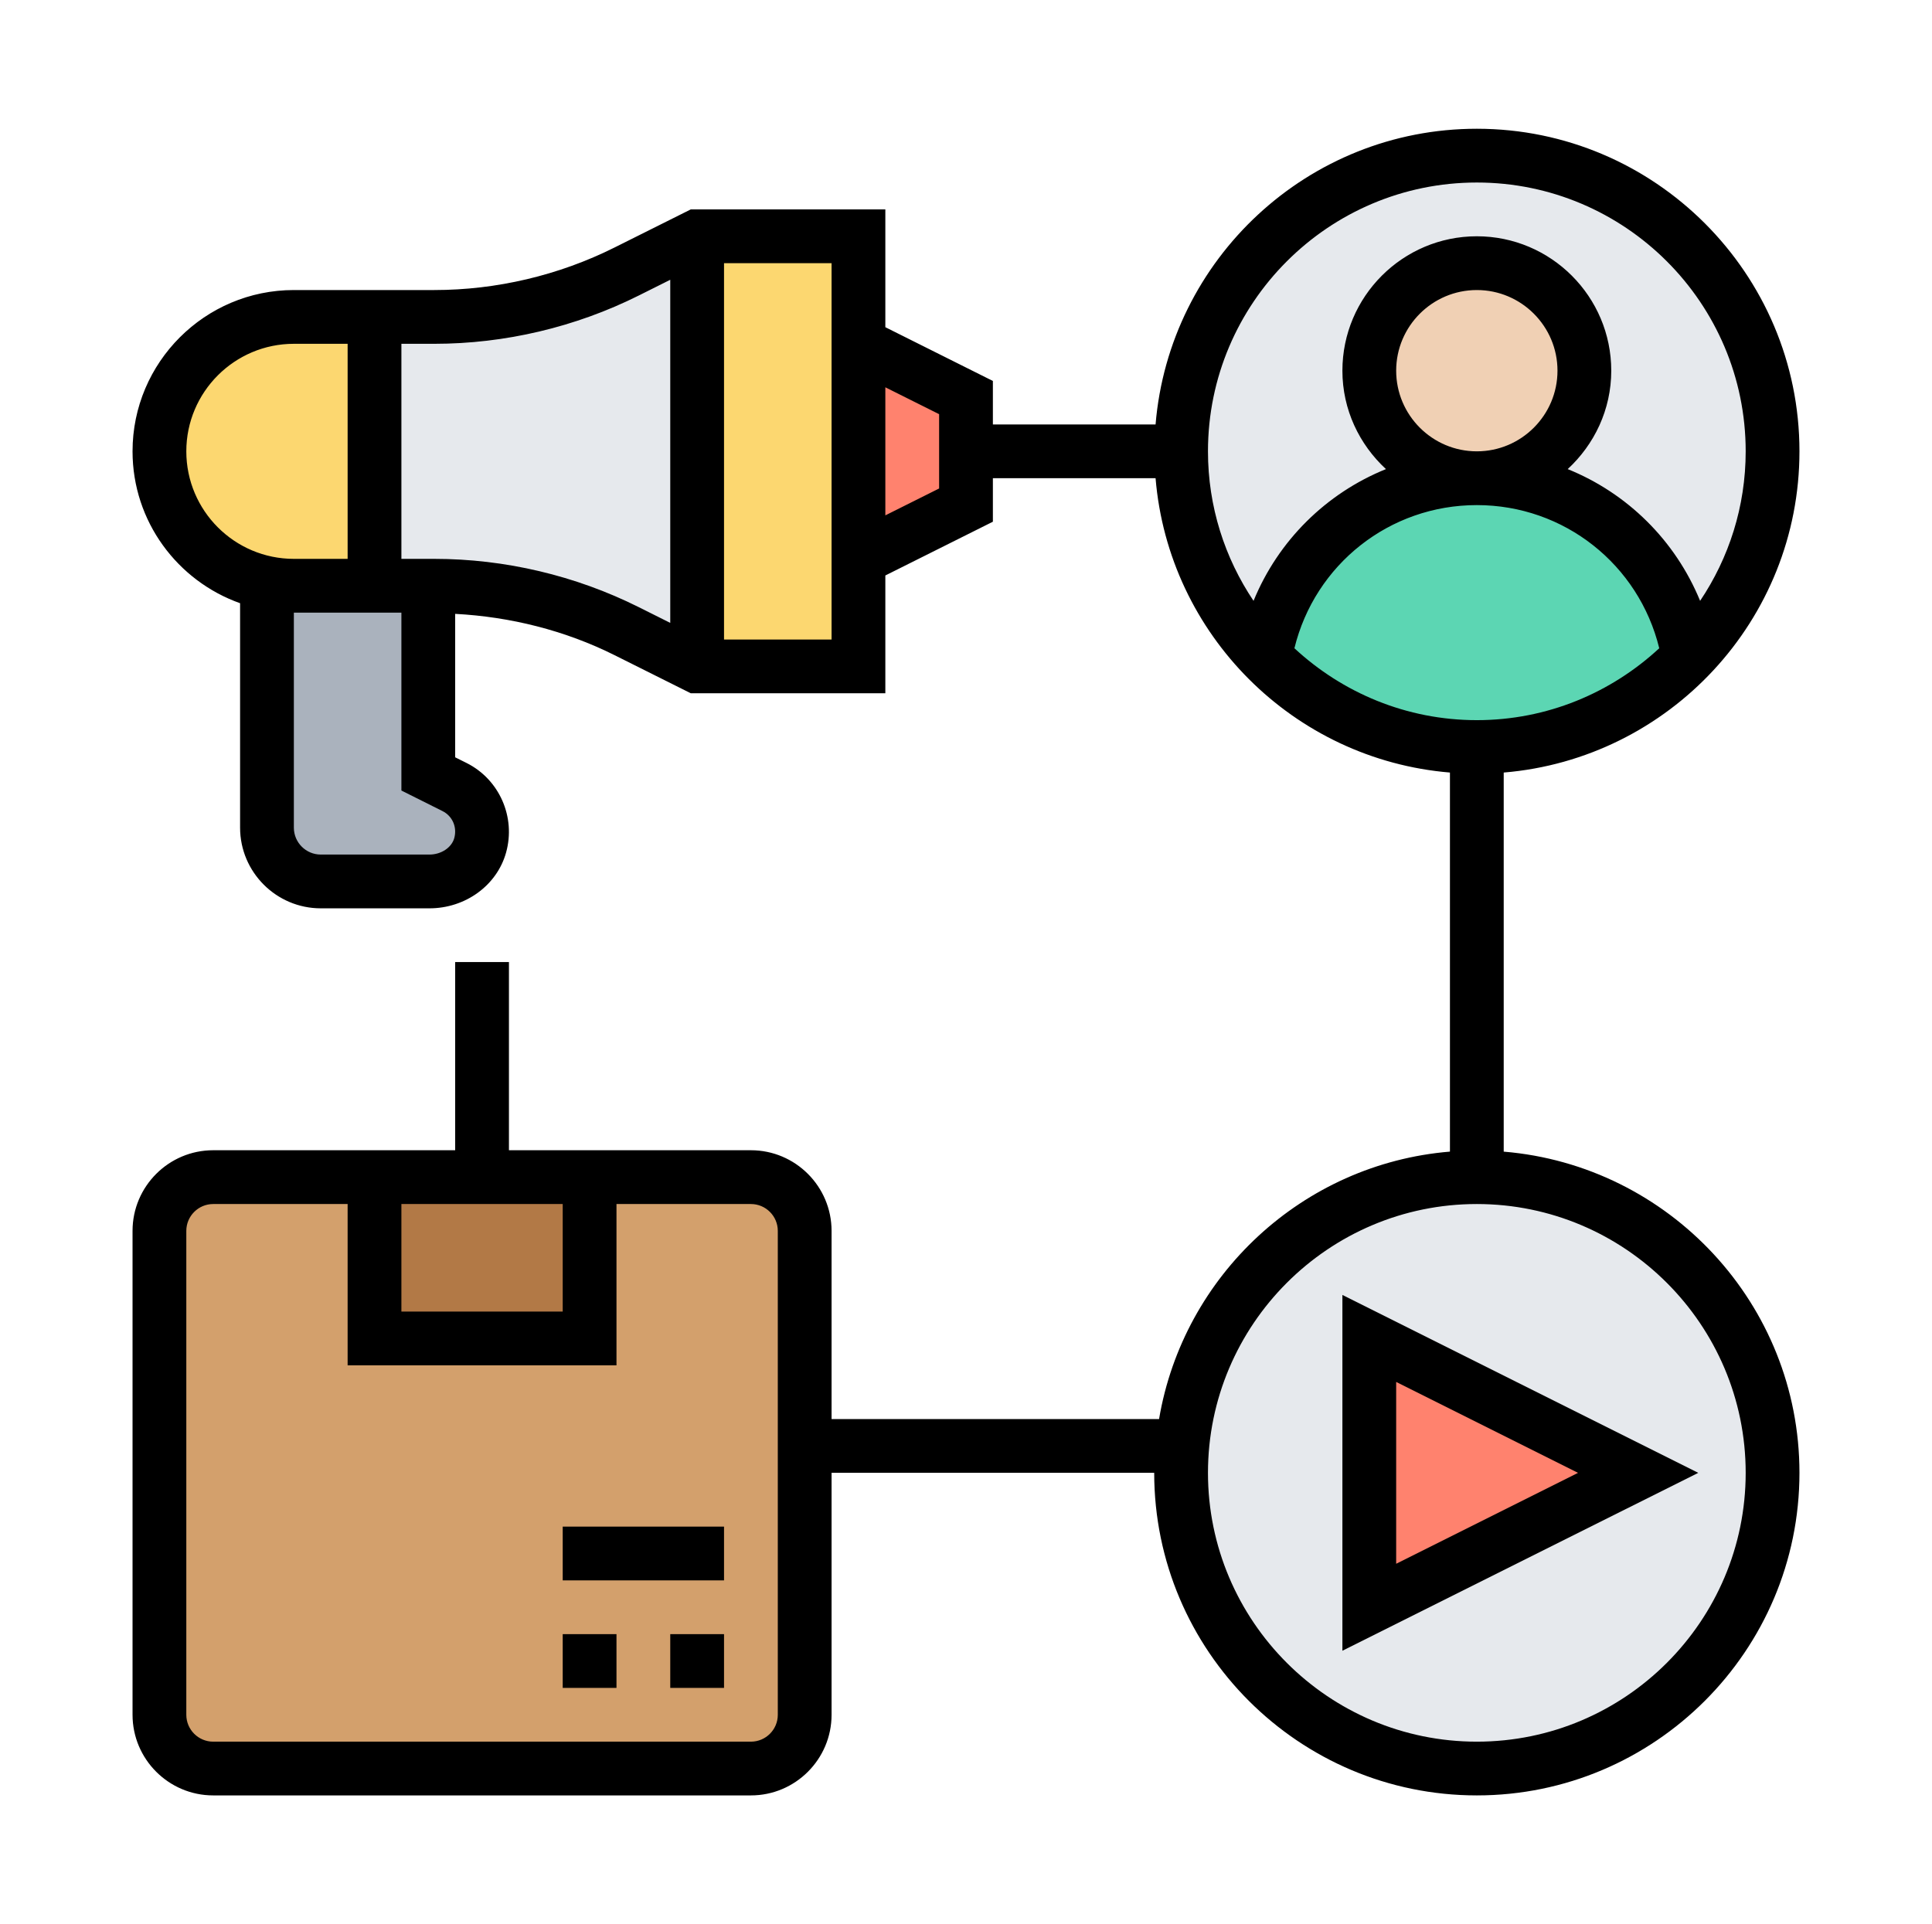 <svg width="512" height="510" viewBox="0 0 512 510" fill="none" xmlns="http://www.w3.org/2000/svg">
<path d="M113.5 156.889V205.125L120.482 208.616C125.969 211.395 129.033 217.736 127.251 224.078C125.613 229.92 119.841 233.625 113.785 233.625H85C77.162 233.625 70.75 227.213 70.75 219.375V155.321L70.821 154.538C73.101 155.036 75.453 155.25 77.875 155.25H99.25H113.5V156.889Z" fill="#AAB2BD"/>
<path d="M184.75 62.625V176.625L166.082 167.291C150.265 159.383 132.809 155.25 115.068 155.25H113.5H99.25V84H115.068C132.809 84 150.265 79.868 166.082 71.959L184.75 62.625Z" fill="#E6E9ED"/>
<path d="M256 119.625V133.875L227.5 148.125V91.125L256 105.375V119.625Z" fill="#FF826E"/>
<path d="M227.5 148.125V176.625H184.75V62.625H227.5V91.125V148.125Z" fill="#FCD770"/>
<path d="M99.25 84V155.25H77.875C75.453 155.25 73.101 155.036 70.821 154.537C63.839 153.184 57.569 149.693 52.653 144.848C46.24 138.364 42.25 129.457 42.25 119.625C42.25 99.96 58.21 84 77.875 84H99.25Z" fill="#FCD770"/>
<path d="M199 312H56.5C48.663 312 42.25 318.412 42.25 326.25V454.5C42.25 462.338 48.663 468.75 56.5 468.75H199C206.838 468.75 213.25 462.338 213.25 454.5V326.25C213.25 318.412 206.838 312 199 312Z" fill="#D3A06C"/>
<path d="M156.25 312V354.75H99.25V312H127.75H156.25Z" fill="#B27946"/>
<path d="M391.375 312C434.695 312 469.75 347.055 469.75 390.375C469.75 433.695 434.695 468.75 391.375 468.75C348.055 468.75 313 433.695 313 390.375C313 347.055 348.055 312 391.375 312Z" fill="#E6E9ED"/>
<path d="M391.375 41.25C434.695 41.25 469.75 76.305 469.75 119.625C469.75 162.945 434.695 198 391.375 198C348.055 198 313 162.945 313 119.625C313 76.305 348.055 41.25 391.375 41.25Z" fill="#E6E9ED"/>
<path d="M447.52 174.274C433.341 188.951 413.462 198 391.375 198C369.287 198 349.409 188.951 335.23 174.274C339.79 147.27 363.16 126.75 391.375 126.75C419.59 126.75 442.96 147.27 447.52 174.274Z" fill="#5CD6B3"/>
<path d="M391.375 126.75C407.115 126.75 419.875 113.99 419.875 98.25C419.875 82.51 407.115 69.75 391.375 69.75C375.635 69.75 362.875 82.51 362.875 98.25C362.875 113.99 375.635 126.75 391.375 126.75Z" fill="#F0D0B4"/>
<path d="M434.125 390.375L362.875 426V354.75L434.125 390.375Z" fill="#FF826E"/>
<path d="M398.5 305.238V204.762C442.312 201.121 476.875 164.37 476.875 119.625C476.875 72.479 438.521 34.125 391.375 34.125C346.637 34.125 309.879 68.681 306.238 112.5H263.125V100.972L234.625 86.722V55.5H183.068L162.883 65.589C148.127 72.971 131.597 76.875 115.089 76.875H77.875C54.298 76.875 35.125 96.048 35.125 119.625C35.125 138.2 47.045 153.996 63.625 159.881V219.361C63.625 231.153 73.222 240.75 85.014 240.75H113.806C123.347 240.75 131.704 234.665 134.12 225.951C136.735 216.554 132.331 206.571 123.639 202.225L120.625 200.722V162.703C135.267 163.472 149.78 167.106 162.883 173.661L183.068 183.75H234.625V152.528L263.125 138.278V126.75H306.238C309.687 168.21 342.79 201.32 384.25 204.762V305.231C345.198 308.473 313.591 338.042 307.165 376.118H220.375V326.243C220.375 314.458 210.785 304.868 199 304.868H134.875V254.993H120.625V304.868H56.5C44.715 304.868 35.125 314.458 35.125 326.243V454.493C35.125 466.278 44.715 475.868 56.5 475.868H199C210.785 475.868 220.375 466.278 220.375 454.493V390.368H305.875C305.875 437.514 344.229 475.868 391.375 475.868C438.521 475.868 476.875 437.514 476.875 390.368C476.875 345.63 442.312 308.879 398.5 305.238ZM49.375 119.625C49.375 103.907 62.157 91.125 77.875 91.125H92.125V148.125H77.875C62.157 148.125 49.375 135.343 49.375 119.625ZM120.383 222.14C119.684 224.662 116.913 226.5 113.799 226.5H85.014C81.081 226.5 77.875 223.301 77.875 219.361V162.375H106.375V209.528L117.255 214.972C119.905 216.29 121.188 219.24 120.383 222.14ZM115.089 148.125H106.375V91.125H115.089C133.799 91.125 152.531 86.7 169.26 78.336L177.625 74.153V165.097L169.26 160.914C152.531 152.55 133.799 148.125 115.089 148.125ZM220.375 169.5H191.875V69.75H220.375V169.5ZM248.875 129.472L234.625 136.597V102.653L248.875 109.778V129.472ZM106.375 319.125H149.125V347.625H106.375V319.125ZM206.125 454.5C206.125 458.433 202.926 461.625 199 461.625H56.5C52.574 461.625 49.375 458.433 49.375 454.5V326.25C49.375 322.317 52.574 319.125 56.5 319.125H92.125V361.875H163.375V319.125H199C202.926 319.125 206.125 322.317 206.125 326.25V454.5ZM370 98.25C370 86.465 379.59 76.875 391.375 76.875C403.16 76.875 412.75 86.465 412.75 98.25C412.75 110.035 403.16 119.625 391.375 119.625C379.59 119.625 370 110.035 370 98.25ZM391.375 190.875C372.708 190.875 355.75 183.6 343.032 171.816C348.454 149.628 368.212 133.875 391.375 133.875C414.538 133.875 434.296 149.628 439.718 171.816C427 183.6 410.042 190.875 391.375 190.875ZM391.375 48.375C430.662 48.375 462.625 80.338 462.625 119.625C462.625 134.281 458.165 147.918 450.548 159.254C443.965 143.223 431.254 130.719 415.458 124.335C422.504 117.822 427 108.581 427 98.25C427 78.606 411.019 62.625 391.375 62.625C371.731 62.625 355.75 78.606 355.75 98.25C355.75 108.581 360.246 117.822 367.292 124.335C351.496 130.719 338.778 143.223 332.202 159.254C324.585 147.918 320.125 134.281 320.125 119.625C320.125 80.338 352.088 48.375 391.375 48.375ZM391.375 461.625C352.088 461.625 320.125 429.662 320.125 390.375C320.125 351.088 352.088 319.125 391.375 319.125C430.662 319.125 462.625 351.088 462.625 390.375C462.625 429.662 430.662 461.625 391.375 461.625Z" fill="black"/>
<path d="M355.75 437.528L450.057 390.375L355.75 343.222V437.528ZM370 366.278L418.193 390.375L370 414.472V366.278Z" fill="black"/>
<path d="M149.125 433.125H163.375V447.375H149.125V433.125Z" fill="black"/>
<path d="M177.625 433.125H191.875V447.375H177.625V433.125Z" fill="black"/>
<path d="M149.125 404.625H191.875V418.875H149.125V404.625Z" fill="black"/>
</svg>
